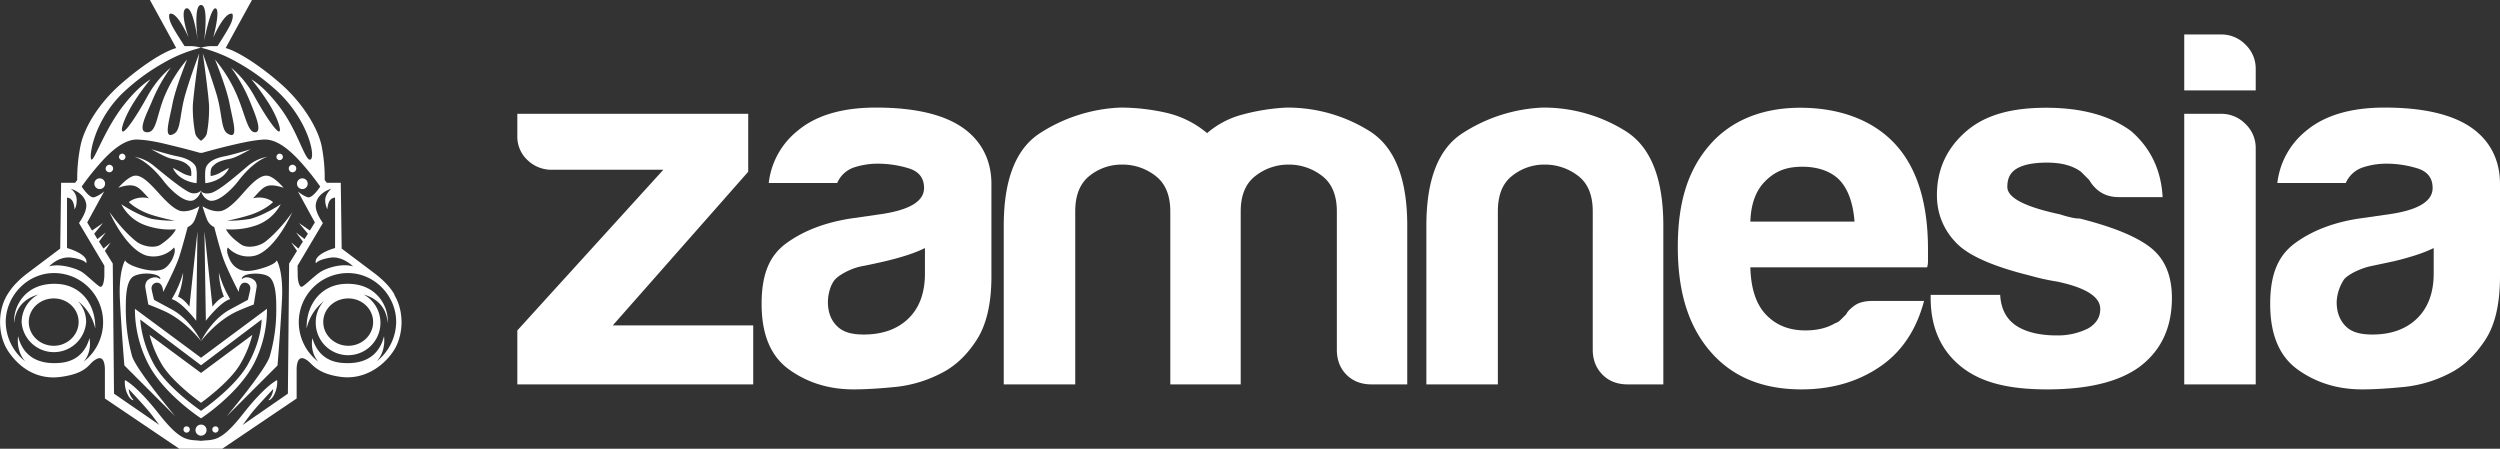 <svg xmlns="http://www.w3.org/2000/svg" id="Layer_1" data-name="Layer 1" viewBox="0 0 1399 251.1">
    <rect x="0" y="0" width="1399" height="251.1" fill="#333333" stroke="none"/>
    <path d="M162.7,350.6S177.6,340,184,330a62.4,62.4,0,0,0,7.4-17.4l-28.7,21.3-28.8-21.3a62.4,62.4,0,0,0,7.4,17.4c6.5,10,21.4,20.6,21.4,20.6" transform="translate(-50.2 -125.2)" fill="#fff"/>
    <path d="M146.6,298.5,136.4,293s-1.1-4.4-1.4-6.2a3.1,3.1,0,0,1,3.9-3.3c2.6.8,2.6,5.1,2.6,5.1s6.9-13.3,8.9-19.4,4.8-16.9,4.8-16.9a7.6,7.6,0,0,0,4.1-4.4c1-2.5,2.5-7.3,2.5-7.3s-5.1,3.5-10.3,2.7c-2.7-.5-6.5-3.4-11.9-9.4s-9.9-10.7-13.8-10.4-9.4,6.8-9.4,6.8,4.4-1.8,7.9-1.3,5.5,3.2,9.2,7.2l-1.2-.3c-6.4-.9-10,2.4-10,2.4s4.3,4.4,12.6,7.1a113,113,0,0,0,13.2,3.3,70.8,70.8,0,0,1-12.9-1c-7.8-1.9-17.1-8.2-17.1-8.2a24.3,24.3,0,0,0,14.5,12.1,40.4,40.4,0,0,0,16,1.9c-.5,1.1-2.2,4.3-8.4,8.5-3.4,2.4-10,1.1-13.5-1.5-8-6.2-15.1-16.5-15.2-16.6s8.9,20.6,20.6,24.3a15.7,15.7,0,0,0,15.5-4.5s1.2,1.3-.5,5.4c-.8,2.1-2.8,5.3-5.4,6.6s-7.6,1.4-14.6-.8c-1.8-.6-6-2.1-6.9-4,0,0-3.7,5.8-2.9,21.9.9,17.8,2.5,36.9,2.5,36.9l28.5,28.5s-22.6-26.9-24.3-34.1a99.2,99.2,0,0,1-3.4-24.3c0-6.6-.3-17.9,4.8-20.2,3.5-1.7,9-1.6,12-.6s2.5,2.4,2.5,2.4a7.4,7.4,0,0,0-2.3-1,6.7,6.7,0,0,0-5.1,1.9,5.2,5.2,0,0,0-.9,4.2c.1.7,1.6,9.1,1.6,9.1s4.3,1.6,9.2,3.8c11.9,5.5,20.3,16.7,20.3,16.7s-5.7-11.8-16.1-17.6" transform="translate(-50.2 -125.2)" fill="#fff"/>
    <path d="M142,226.8c2.4,3.2,11.5,13,16.8,10.3a8,8,0,0,0,3.9-5.4s-1.4,2.2-5.1,1.6-17.1-11.9-21.9-15.8a23.3,23.3,0,0,0-10.4-4.6s7.3,1.6,16.7,13.9" transform="translate(-50.2 -125.2)" fill="#fff"/>
    <path d="M156.1,218.3c1.6,1.5,1.1,5.4,1.1,5.4a14.5,14.5,0,0,1-5.2-1.8l-4.9-2.7s0,1.1,2.2,3.5c4.3,4.5,10.9,5,10.9,5,.4-7.3-.1-9.1-1.1-10.3s-3.2-3.5-10-4.8c-3.8-.7-14.3-3.9-14.3-3.9,9.2,5.1,10.7,5.2,12.8,5.6,6.1,1.3,7,2.6,8.5,4" transform="translate(-50.2 -125.2)" fill="#fff"/>
    <path d="M146.3,292.6c5.6,1.5,13.7,12.1,13.7,12.1l.7-50.1-4.5,42.2s-2.9-4.2-6.4-5.6a42.3,42.3,0,0,0,2.9-13.4,60.8,60.8,0,0,1-6.4,14.8" transform="translate(-50.2 -125.2)" fill="#fff"/>
    <path d="M118.6,214.8a1.8,1.8,0,0,0,0-3.6,1.8,1.8,0,1,0,0,3.6" transform="translate(-50.2 -125.2)" fill="#fff"/>
    <path d="M154.6,363.8a1.6,1.6,0,0,0-1.7,1.7,1.7,1.7,0,0,0,1.7,1.8,1.8,1.8,0,0,0,1.8-1.8,1.7,1.7,0,0,0-1.8-1.7" transform="translate(-50.2 -125.2)" fill="#fff"/>
    <path d="M113.5,219.5a2.1,2.1,0,0,0-2.1-2.1,2.2,2.2,0,0,0-2.1,2.1,2.1,2.1,0,0,0,2.1,2.1,2.1,2.1,0,0,0,2.1-2.1" transform="translate(-50.2 -125.2)" fill="#fff"/>
    <path d="M106,225a3,3,0,0,0,0,6,3,3,0,0,0,0-6" transform="translate(-50.2 -125.2)" fill="#fff"/>
    <path d="M80.3,318.7c-7.7,0-14-5.9-14-13.3s6.3-13.2,14-13.2,13.9,5.9,13.9,13.2-6.3,13.3-13.9,13.3m2.5-34.6c-19.3-1.3-25.5,14-24.6,21.8.7-10.1,7.6-14.2,13.4-15.9a17.7,17.7,0,0,0-9.3,15.5,18.1,18.1,0,0,0,36.1,0,17.1,17.1,0,0,0-4.6-11.8,26.8,26.8,0,0,1,9.7,15.3c.3-13.2-7.7-24-20.7-24.9" transform="translate(-50.2 -125.2)" fill="#fff"/>
    <path d="M198.6,260.5c-3.4,2.6-10,3.9-13.5,1.5-6.1-4.2-7.9-7.4-8.4-8.5a42.4,42.4,0,0,0,16-1.9,24.7,24.7,0,0,0,14.6-12.1s-9.4,6.3-17.2,8.2a70.8,70.8,0,0,1-12.9,1,108.3,108.3,0,0,0,13.2-3.3c8.3-2.7,12.6-7.1,12.6-7.1s-3.5-3.3-10-2.4l-1.2.3c3.7-4,5.8-6.8,9.2-7.2s7.9,1.3,7.9,1.3-5.4-6.6-9.4-6.8-8.5,4.3-13.8,10.4-9.2,8.9-11.9,9.4c-5.1.8-10.3-2.7-10.3-2.7s1.5,4.8,2.5,7.3a8,8,0,0,0,4.1,4.4s2.7,10.6,4.8,16.9,8.9,19.4,8.9,19.4.1-4.3,2.6-5.1a3.1,3.1,0,0,1,3.9,3.3c-.3,1.8-1.4,6.2-1.4,6.2l-10.2,5.5c-10.4,5.8-16,17.6-16,17.6s8.3-11.2,20.2-16.7c5-2.2,9.3-3.8,9.3-3.8l1.5-9.1a4.8,4.8,0,0,0-.9-4.2,6.7,6.7,0,0,0-5.1-1.9,6.4,6.4,0,0,0-2.2,1s-.2-1.5,2.5-2.4,8.5-1.1,11.9.6c5.1,2.3,4.9,13.6,4.9,20.2a93.2,93.2,0,0,1-3.5,24.3c-1.6,7.2-24.3,34.1-24.3,34.1l28.5-28.5s1.6-19.1,2.5-36.9c.8-16.1-2.9-21.9-2.9-21.9-.9,1.9-5.1,3.4-6.9,4-6.9,2.2-11.3,2.6-14.6.8s-4.6-4.5-5.4-6.6c-1.7-4.1-.5-5.4-.5-5.4a15.7,15.7,0,0,0,15.5,4.5c11.7-3.7,20.7-24.6,20.6-24.3s-7.2,10.4-15.2,16.6" transform="translate(-50.2 -125.2)" fill="#fff"/>
    <path d="M166.6,237.1c5.2,2.7,14.3-7.1,16.7-10.3,9.4-12.3,16.7-13.9,16.7-13.9a23.3,23.3,0,0,0-10.4,4.6c-4.8,3.9-17,15-21.8,15.8s-5.1-1.6-5.1-1.6a7.6,7.6,0,0,0,3.9,5.4" transform="translate(-50.2 -125.2)" fill="#fff"/>
    <path d="M176,222.7c2.2-2.4,2.2-3.5,2.2-3.5l-4.9,2.7a14.5,14.5,0,0,1-5.2,1.8s-.5-3.9,1.1-5.4,2.5-2.7,8.5-4c2.2-.4,3.6-.5,12.8-5.6,0,0-10.5,3.2-14.3,3.9-6.8,1.3-8.8,3.4-9.9,4.8s-1.6,3-1.2,10.3c0,0,6.6-.5,10.9-5" transform="translate(-50.2 -125.2)" fill="#fff"/>
    <path d="M169.1,296.8l-4.5-42.2.8,50.1s8.1-10.6,13.6-12.1a58.3,58.3,0,0,1-6.3-14.8,40.6,40.6,0,0,0,2.8,13.4c-3.4,1.4-6.4,5.6-6.4,5.6" transform="translate(-50.2 -125.2)" fill="#fff"/>
    <path d="M206.7,214.8a1.8,1.8,0,0,0,0-3.6,1.8,1.8,0,0,0,0,3.6" transform="translate(-50.2 -125.2)" fill="#fff"/>
    <path d="M170.7,363.8a1.7,1.7,0,0,0-1.7,1.7,1.8,1.8,0,0,0,1.7,1.8,1.8,1.8,0,0,0,1.8-1.8,1.7,1.7,0,0,0-1.8-1.7" transform="translate(-50.2 -125.2)" fill="#fff"/>
    <path d="M162.7,362.8a3.1,3.1,0,1,0,3.1,3.1,3.1,3.1,0,0,0-3.1-3.1" transform="translate(-50.2 -125.2)" fill="#fff"/>
    <path d="M213.9,221.6a2.1,2.1,0,0,0,2.1-2.1,2.1,2.1,0,1,0-4.2,0,2.1,2.1,0,0,0,2.1,2.1" transform="translate(-50.2 -125.2)" fill="#fff"/>
    <path d="M219.3,231a3,3,0,1,0-2.9-3,3,3,0,0,0,2.9,3" transform="translate(-50.2 -125.2)" fill="#fff"/>
    <path d="M261,327.4c3.3-3.6,4.7-8.6,4.1-14.1-3.2,13.1-13.6,15.1-20.1,15.1-4.3,0-15.9,0-20-14-.7,4.1-.1,9.3,3.3,13.2a27.9,27.9,0,0,1-10.9-22.1A27.5,27.5,0,0,1,244.9,278c15,0,27,12.8,27,27.3A28.4,28.4,0,0,1,261,327.4m-44.3-53.5L230.9,250s-4.4-5.9-4-10.1c.6-6.9,8.7-9.1,8.7-9.1s-3.3,2.9-3.4,6.1,1.2,5.4,1.2,5.4c.1-2.1.8-4.6,1.9-5.5a3.4,3.4,0,0,1,2.4-1V264a31.9,31.9,0,0,0-6.3,2.5c-5.9,3.2-4.4,6-4.4,6s1.1-2,8-3.1,12.8,4.9,12.8,4.9c-6-1.9-14.4.7-18,2.9s-9.6,8.4-10.8,8.5-2.1-2.8-2.2-6Zm-5.4,71.6L186,363l4.1-5.5c3.2-4.3,13-14.6,13-14.6a9.6,9.6,0,0,1-.6,2.8,11.1,11.1,0,0,1-2.1,3.4s1.1.4,2.7-2.1a15.8,15.8,0,0,0,2.2-9.1s-6.3,2.6-19.1,18.9-16.3,14.2-23.5,15.1c-7.2-.9-10.8,1.2-23.6-15.1s-19-18.9-19-18.9a15.3,15.3,0,0,0,2.1,9.1c1.6,2.5,2.8,2.1,2.8,2.1a10.2,10.2,0,0,1-2.2-3.4,15.5,15.5,0,0,1-.6-2.8s9.8,10.3,13,14.6c1.1,1.4,2.5,3.4,4.2,5.5L114,345.5l-.7-72.8-4.4-7.1,3.2-4.7-4,3.4-2.5-3.9,3.8-5.1-4.7,3.7-1.8-3,4.9-6-6.1,4.2L99,249.7l9.5-17.4a16.8,16.8,0,0,1-5.6,3.3c-2.7.7-7-6-7-6a150.9,150.9,0,0,1,9.6-12.2c6.1-7,14.1-14.6,22.1-14.1s14,2.2,20.3,3.7c8.2,2,14.8,3.9,14.8,3.9l-.6-.2h1.1l-.5.2s6.6-1.9,14.7-3.9c6.4-1.5,13.8-3.3,20.3-3.7,8-.5,16,7.1,22.1,14.1a150.9,150.9,0,0,1,9.6,12.2s-4.3,6.7-7,6a17.1,17.1,0,0,1-5.5-3.3l9.5,17.4-2.8,4.5-6.1-4.2,5,6-1.9,3-4.7-3.7,3.8,5.1-2.5,3.9-4-3.4,3.2,4.7-4.4,7.1ZM106.4,285.7c-1.2-.1-7.7-6.7-10.7-8.5s-12.1-4.8-18-2.9c0,0,5.3-6,12.7-4.9s8,3.1,8,3.1,1.6-2.8-4.4-6a31.9,31.9,0,0,0-6.3-2.5V235.8a3.3,3.3,0,0,1,2.3,1c1.2.9,1.8,3.4,1.9,5.5,0,0,1.3-1.3,1.2-5.4s-3.4-6.1-3.4-6.1,8.2,2.2,8.8,9.1c.3,4.2-4.1,10.1-4.1,10.1l14.2,23.9v5.8c-.2,3.2-.8,6.2-2.3,6M97,327.6c3.4-3.9,4-9.1,3.3-13.2-4,14-15.7,14-20,14-6.4,0-16.8-2-20-15.1-.6,5.5.8,10.5,4,14.1a28.4,28.4,0,0,1-10.9-22.1c.1-14.5,12-27.3,27.1-27.3a27.5,27.5,0,0,1,27.4,27.5A27.9,27.9,0,0,1,97,327.6m21.6-150.1a116.4,116.4,0,0,1,23.1-17.1,80.1,80.1,0,0,1,21-8.5,21.8,21.8,0,0,0-6.5-.9h-2.7s-5.4-8.1-7.3-12-1.4-6-.9-6.1c4.2-1.2,10.5,13.4,10.5,13.4s-5.3-15-1.4-16.4,6.5,18.2,6.5,18.2-2.7-20.1,1.8-20.1,1.7,20.1,1.7,20.1,3.7-19.2,6.5-18.2-1.4,16.4-1.4,16.4,6.3-14.6,10.6-13.4c.4.1.9,2.2-1,6.1s-7.2,12-7.2,12h-2.8a20.6,20.6,0,0,0-6.4.9,80.2,80.2,0,0,1,20.9,8.5,116.4,116.4,0,0,1,23.1,17.1c16.5,16.3,20.2,35.9,17.2,37s-6.9-15.9-17.2-29.4c-8.9-11.8-15.8-15.5-15.8-15.5a135.8,135.8,0,0,1,9.1,12.5c4.6,7,7.8,15.5,6.6,16.6s-7.6-8-13.9-19.4A56.2,56.2,0,0,0,179.5,163a91.5,91.5,0,0,1,10.3,18.3c2.9,7.2,7.5,17.6,3.3,17.9S187.6,190,183,179a79.7,79.7,0,0,0-12.5-20.5s6.4,15.4,8.2,24.9,5.4,20.6-1.2,16.5c-3.7-2.2-2.9-11.4-6.2-22.2s-7.6-22.6-7.6-22.6,3.2,22.8,3.5,29.4a77.3,77.3,0,0,1-1.2,15.1c-.3,2.3-3.3,4.4-3.3,4.4s-3-2.1-3.3-4.4a75.1,75.1,0,0,1-1.3-15.1c.3-6.6,3.6-29.4,3.6-29.4s-4.4,11.4-7.7,22.6-2.5,20-6.2,22.2c-6.6,4.1-2.8-7.5-1.1-16.5s8.2-24.9,8.2-24.9A78.4,78.4,0,0,0,142.3,179c-4.6,11-4.4,20.6-10,20.2s.3-10.7,3.2-17.9A91.5,91.5,0,0,1,145.8,163a56.2,56.2,0,0,0-13.2,16.3c-6.3,11.4-12.6,20.6-13.9,19.4s2.1-9.6,6.6-16.6a135.8,135.8,0,0,1,9.1-12.5s-6.8,3.7-15.8,15.5c-10.2,13.5-15.6,30-17.2,29.4s.7-20.7,17.2-37M271,290.1c-.9-1.5-3.5-6.2-11.8-12.4l-17.8-13.4-.5-36.8h-7.8a15.8,15.8,0,0,0-1.2-1.5,92,92,0,0,0-1.8-19.5c-2.2-9.9-10.6-23.6-22.2-33.9s-24.4-18.6-31.4-20.5c1-2,14.7-26.9,14.7-26.9H134.1s13.7,24.9,14.7,26.9c-7,1.9-19.3,9.8-31.4,20.5s-20,24-22.1,33.9A93.8,93.8,0,0,0,93.4,226l-1.2,1.5H84.4l-.5,36.8L66.1,277.7c-8.3,6.2-10.8,10.9-11.8,12.4-5.8,9.5-5.2,23.2.6,31.8S70.5,338,84.3,336.1s15.4-6.7,18.1-8.8,6.1-3.5,6.5,4v16.9l41.6,28.1h24.1l41.6-28.1V331.3c.4-7.5,3.9-6.1,6.5-4s5.5,7.1,18.2,8.8,23.4-5.5,29.3-14.2,6.4-22.3.6-31.8" transform="translate(-50.2 -125.2)" fill="#fff"/>
    <path d="M259,305.4c0,7.4-6.3,13.3-13.9,13.3s-14-5.9-14-13.3,6.3-13.2,14-13.2,13.9,5.9,13.9,13.2m-16.5-21.3c-12.9.9-21,11.7-20.7,24.9a26.8,26.8,0,0,1,9.7-15.3,17.1,17.1,0,0,0-4.6,11.8A18.1,18.1,0,1,0,253.7,290c5.8,1.7,12.7,5.8,13.4,15.9.9-7.8-5.3-23.1-24.6-21.8" transform="translate(-50.2 -125.2)" fill="#fff"/>
    <path d="M188.8,329.3c-7.4,13.1-26.1,25.8-26.1,25.8s-18.8-12.7-26.2-25.8-7.8-25.3-7.8-25.3l34,25.6L196.6,304s.1,11.4-7.8,25.3M199.6,298l-36.9,27.4-37-27.4a67,67,0,0,0,7.3,30.5c8.7,17.2,29.7,30.8,29.7,30.8s20.9-13.6,29.7-30.8a66.1,66.1,0,0,0,7.2-30.5" transform="translate(-50.2 -125.2)" fill="#fff"/>
    <path d="M339.7,340.3V310.1l81.7-89.9H359.1a19.3,19.3,0,0,1-13.7-5.4,17.8,17.8,0,0,1-5.7-13.4V188.9H468.9v32.4l-75.8,86h78.6v33Z" transform="translate(-50.2 -125.2)" fill="#fff"/>
    <path d="M567.8,264c-5.3,2.7-12.7,5.1-22.3,7.4,0,0-7.7,1.8-13.1,2.8s-12.3,4.5-14.9,7.4-4,8.4-4,12.6c0,5.7,1.7,10.2,5.2,13.6s8.4,4.6,14.8,4.6c10.7,0,19.1-3.1,25.2-9.1s9.1-14.4,9.1-25.1Zm9.2,70a71.3,71.3,0,0,1-25.4,7.7c-9,.9-16.9,1.4-23.8,1.4q-20.5,0-36-11.1c-10.3-7.4-15.4-19.6-15.4-36.7s4.6-27.3,14-34.1,21.2-11.4,35.7-13.7l16-2.3c16.8-2.3,25.2-7.2,25.2-14.8,0-5.7-3-9.4-8.9-11.1a58.8,58.8,0,0,0-16.3-2.5,42.5,42.5,0,0,0-14.3,2.2,15.7,15.7,0,0,0-9.1,8.6H480.4a43.6,43.6,0,0,1,16-29.1c10.3-8.7,24.9-13.1,44-13.1,21.3,0,37.3,3.7,48,10.9S605,214.5,605,228.1v51.8c0,15.2-2.8,27.1-8.3,35.6S584.6,330.2,577,334" transform="translate(-50.2 -125.2)" fill="#fff"/>
    <path d="M744.5,340.3H705.1V243.5c0-9.1-2.8-15.7-8.3-19.9a29.9,29.9,0,0,0-18.6-6.3,28.6,28.6,0,0,0-18.3,6.3c-5.3,4.2-8,10.8-8,19.9v96.8h-40V251.5q0-38.7,20.3-51.8a89.6,89.6,0,0,1,44.9-14.3,116.4,116.4,0,0,1,25.7,2.9,54.3,54.3,0,0,1,22.9,11.4,49.4,49.4,0,0,1,20.2-10.5,116.1,116.1,0,0,1,24.3-3.8,86.5,86.5,0,0,1,46.3,13.1c14.1,8.8,21.2,26.4,21.2,53v88.8h-20c-5.7,0-10.4-1.8-14-5.4s-5.4-8.3-5.4-14V243.5c0-9.1-2.8-15.7-8.3-19.9a30.3,30.3,0,0,0-18.6-6.3,29.9,29.9,0,0,0-18.6,6.3c-5.5,4.2-8.3,10.8-8.3,19.9v96.8Z" transform="translate(-50.2 -125.2)" fill="#fff"/>
    <path d="M981,340.3H961c-5.7,0-10.4-1.8-14-5.4s-5.5-8.3-5.5-14V243.5c0-9.1-2.7-15.7-8.2-19.9a30.3,30.3,0,0,0-18.6-6.3,28.6,28.6,0,0,0-18.3,6.3c-5.4,4.2-8,10.8-8,19.9v96.8h-40V251.5c0-25.8,6.7-43.1,20.3-51.8a89.3,89.3,0,0,1,44.8-14.3,86.5,86.5,0,0,1,46.3,13.1c14.1,8.8,21.2,26.4,21.2,53Z" transform="translate(-50.2 -125.2)" fill="#fff"/>
    <path d="M1029.7,249.2H1088c-.8-10.2-3.5-17.8-8-22.8s-12-7.9-21.2-7.9-15.2,2.6-20.6,7.9-8.2,12.9-8.5,22.8m68.6,44.4h28.6c-4.2,15.9-12.2,28.1-24.1,36.4s-26.6,13.1-44.5,13.1c-21.8,0-38.7-7-50.9-21.1s-18.3-33.1-18.3-58.6,5.9-43.2,17.7-56.9,29.2-21,50.9-21,40.6,6.8,53.1,20.4,18.3,33.6,18.3,58.7v6.2a11.7,11.7,0,0,1-.5,4h-98.9c.3,11.8,3.2,20.5,8.5,26.2s12.4,9.1,22.3,9.1c6.5,0,12-1.3,16.6-4a7.8,7.8,0,0,0,3.2-2l3.1-3.1c.4-1.1,1.8-2.7,4.3-4.6s6-2.8,10.6-2.8" transform="translate(-50.2 -125.2)" fill="#fff"/>
    <path d="M1130.6,290.2h38.9c.4,7.6,3.3,13.3,8.6,17s13.3,5.7,22.9,5.7a37.9,37.9,0,0,0,17.7-3.9c4.6-2.7,6.8-6.3,6.8-10.9q0-10.2-24-15.3a127.3,127.3,0,0,1-15.4-3.4c-20.2-5-33.7-10.9-40.6-17.7s-11.4-15.9-11.4-27.3c0-14.4,5.5-26.4,16.6-35.9s26.3-13,44.5-13q29.8,0,47.5,13c11,9.5,16.9,21.9,17.7,37h-24.6q-10.8,0-16.5-9.6l-4.6-4.6q-6.9-5.1-18.9-5.1c-7.6,0-13.3,1.1-17.1,3.4s-5.2,5.7-5.2,10.2c0,6.1,9.9,11.2,29.7,15.4a53,53,0,0,0,6.1,1.7,21,21,0,0,0,4.8.6c19.4,4.9,33,10.6,40.6,17.1s10.9,15.9,10.9,27.3q0,25.1-18.3,38.7c-11.5,8.3-28.6,12.5-51.5,12.5s-37.9-4.3-48.6-13.1-16.6-21.4-16.6-38.1Z" transform="translate(-50.2 -125.2)" fill="#fff"/>
    <path d="M1272.5,188.9h20.6a18.7,18.7,0,0,1,13.7,5.7,18.5,18.5,0,0,1,5.7,13.6V340.3h-40Zm0-44.4h20.6a18.7,18.7,0,0,1,13.7,5.7,18.5,18.5,0,0,1,5.7,13.6v12h-40Z" transform="translate(-50.2 -125.2)" fill="#fff"/>
    <path d="M1412.1,264c-5.4,2.7-12.8,5.1-22.3,7.4l-13.2,2.8c-5.3,1.2-12.3,4.4-14.7,7.4a24.8,24.8,0,0,0-4.1,12.6c0,5.7,1.7,10.2,5.1,13.6s8.4,4.6,14.9,4.6c10.6,0,19-3.1,25.1-9.1s9.2-14.4,9.2-25.1Zm9.1,70a71.3,71.3,0,0,1-25.4,7.7c-9,.9-16.9,1.4-23.7,1.4-13.8,0-25.8-3.7-36.1-11.1s-15.4-19.6-15.4-36.7,4.7-27.3,14-34.1,21.2-11.5,35.7-13.7l16.1-2.3c16.7-2.3,25.1-7.2,25.1-14.8,0-5.7-3-9.4-8.9-11.1a58.7,58.7,0,0,0-16.2-2.5,41.7,41.7,0,0,0-14.3,2.2,15.9,15.9,0,0,0-9.2,8.6h-38.3a44,44,0,0,1,16-29.1c10.3-8.7,25-13.1,44-13.1,21.4,0,37.4,3.7,48.1,10.9s16.5,18.2,16.5,31.8v51.8c0,15.2-2.7,27.1-8.3,35.6s-12.1,14.7-19.7,18.5" transform="translate(-50.2 -125.2)" fill="#fff"/>
</svg>